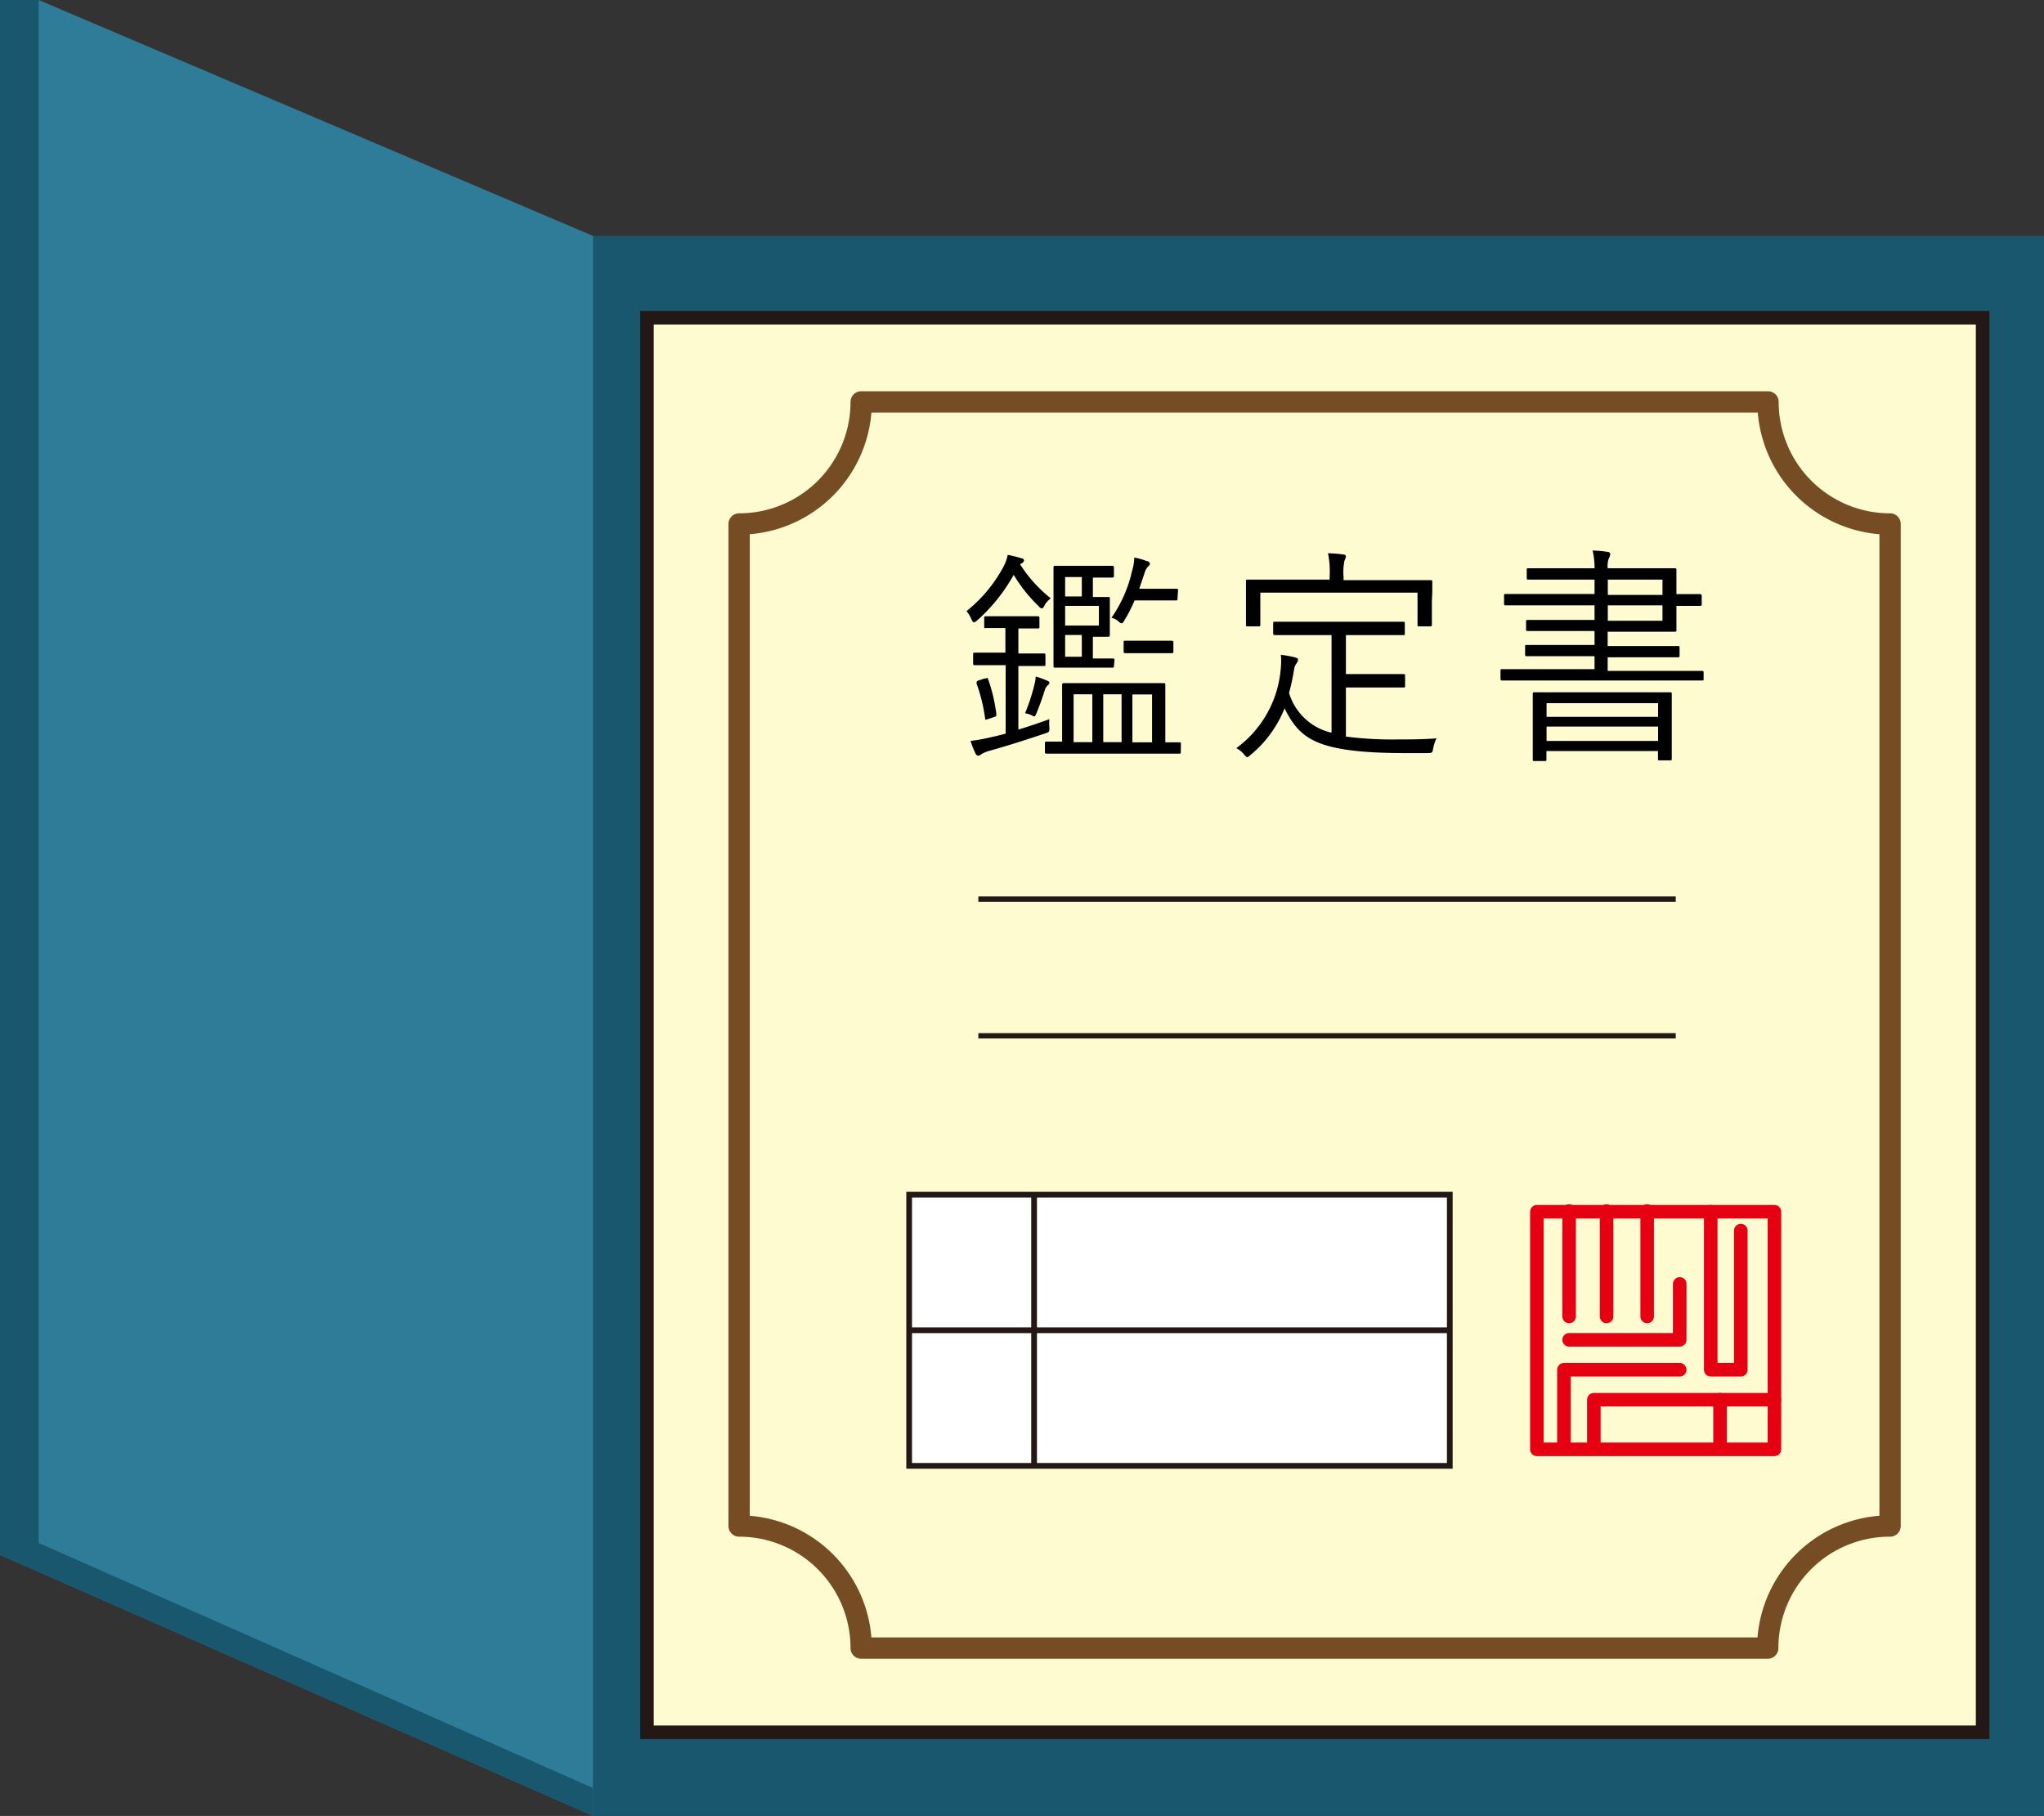 <svg xmlns="http://www.w3.org/2000/svg" width="149.53" height="132.84" viewBox="0 0 149.53 132.84"><rect x="0" y="0" width="149.53" height="132.84" fill="#333333" stroke="none"/><g id="&#x30EC;&#x30A4;&#x30E4;&#x30FC;_2" data-name="&#x30EC;&#x30A4;&#x30E4;&#x30FC; 2"><g id="&#x30EC;&#x30A4;&#x30E4;&#x30FC;_1-2" data-name="&#x30EC;&#x30A4;&#x30E4;&#x30FC; 1"><rect x="43.39" y="17.26" width="106.14" height="115.58" style="fill:#18576e"></rect><polygon points="43.39 132.84 0 113.74 0 0 2.83 0 43.39 17.26 43.39 132.84" style="fill:#2f7c98"></polygon><polygon points="43.39 132.84 0 113.74 2.83 112.87 43.39 130.8 43.39 132.84" style="fill:#18576e"></polygon><polygon points="2.83 113.58 0 113.74 0 0 2.83 0 2.83 113.58" style="fill:#18576e"></polygon><rect x="44.44" y="26.12" width="103.48" height="97.71" transform="translate(171.16 -21.2) rotate(90)" style="fill:#fffbd0;stroke:#231815;stroke-miterlimit:10;stroke-width:0.992px"></rect><path d="M138.27,111.63V38.33a8.93,8.93,0,0,1-8.93-8.93H63a8.93,8.93,0,0,1-8.93,8.93v73.3A8.93,8.93,0,0,1,63,120.56h66.32A8.93,8.93,0,0,1,138.27,111.63Z" style="fill:none;stroke:#754c24;stroke-linecap:round;stroke-linejoin:round;stroke-width:1.559px"></path><rect x="76.37" y="77.53" width="19.84" height="39.55" transform="translate(183.59 11.02) rotate(90)" style="fill:#fff;stroke:#231815;stroke-miterlimit:10;stroke-width:0.419px"></rect><line x1="71.57" y1="65.77" x2="122.59" y2="65.77" style="fill:none;stroke:#231815;stroke-miterlimit:10;stroke-width:0.39px"></line><line x1="75.65" y1="107.22" x2="75.65" y2="87.39" style="fill:#fff;stroke:#231815;stroke-miterlimit:10;stroke-width:0.419px"></line><line x1="106.06" y1="97.31" x2="66.51" y2="97.31" style="fill:#fff;stroke:#231815;stroke-miterlimit:10;stroke-width:0.419px"></line><rect x="112.43" y="88.64" width="17.38" height="17.38" style="fill:none;stroke:#e50012;stroke-linecap:round;stroke-linejoin:round;stroke-width:0.992px"></rect><line x1="114.79" y1="88.59" x2="114.79" y2="96.3" style="fill:none;stroke:#e50012;stroke-linecap:round;stroke-linejoin:round;stroke-width:0.992px"></line><line x1="117.53" y1="88.59" x2="117.53" y2="96.3" style="fill:none;stroke:#e50012;stroke-linecap:round;stroke-linejoin:round;stroke-width:0.992px"></line><line x1="120.5" y1="88.59" x2="120.5" y2="96.3" style="fill:none;stroke:#e50012;stroke-linecap:round;stroke-linejoin:round;stroke-width:0.992px"></line><polyline points="114.79 98.01 122.88 98.01 122.88 93.92" style="fill:none;stroke:#e50012;stroke-linecap:round;stroke-linejoin:round;stroke-width:0.992px"></polyline><polyline points="114.41 105.67 114.41 100.2 122.88 100.2" style="fill:none;stroke:#e50012;stroke-linecap:round;stroke-linejoin:round;stroke-width:0.992px"></polyline><polyline points="125.15 88.64 125.15 100.2 127.35 100.2 127.35 90.02" style="fill:none;stroke:#e50012;stroke-linecap:round;stroke-linejoin:round;stroke-width:0.992px"></polyline><polyline points="116.6 105.67 116.6 102.39 129.81 102.39" style="fill:none;stroke:#e50012;stroke-linecap:round;stroke-linejoin:round;stroke-width:0.992px"></polyline><line x1="125.83" y1="102.39" x2="125.83" y2="105.67" style="fill:none;stroke:#e50012;stroke-linecap:round;stroke-linejoin:round;stroke-width:0.992px"></line><line x1="71.57" y1="75.77" x2="122.59" y2="75.77" style="fill:none;stroke:#231815;stroke-miterlimit:10;stroke-width:0.39px"></line><path d="M74.62,41.27a10.06,10.06,0,0,0,2.25,2.5,1.55,1.55,0,0,0-.48.56c-.06.12-.11.17-.16.17s-.12,0-.24-.15a10.93,10.93,0,0,1-1.83-2.3,12.92,12.92,0,0,1-2.69,3.35.43.43,0,0,1-.22.12c-.08,0-.13-.09-.2-.26a2.61,2.61,0,0,0-.34-.56,10.47,10.47,0,0,0,2.67-3.19,3.13,3.13,0,0,0,.34-.92,8.23,8.23,0,0,1,1,.25c.12,0,.19.09.19.16a.27.27,0,0,1-.15.2Zm-.12,12.1c.73-.22,1.49-.48,2.27-.76a2.9,2.9,0,0,0,0,.61c0,.35,0,.32-.34.44-1.26.42-2.61.86-4,1.25a2.32,2.32,0,0,0-.62.25.54.54,0,0,1-.24.12.23.23,0,0,1-.2-.15A6.84,6.84,0,0,1,71,54.2a13.57,13.57,0,0,0,1.57-.29c.32-.07.68-.15,1-.25v-5H73c-1.2,0-1.57,0-1.67,0s-.14,0-.14-.14v-.64c0-.12,0-.14.14-.14s.47,0,1.67,0h.55V45.94h0c-1,0-1.28,0-1.39,0S72,46,72,45.84v-.63c0-.12,0-.13.13-.13s.38,0,1.39,0h1c1,0,1.28,0,1.37,0s.15,0,.15.13v.63c0,.12,0,.13-.15.13s-.34,0-1.37,0H74.5v1.83h.17c1.22,0,1.57,0,1.67,0s.14,0,.14.14v.64c0,.12,0,.14-.14.14s-.45,0-1.67,0H74.5ZM72,49.64c.18,0,.22-.1.27,0a12,12,0,0,1,.62,2.6c0,.12,0,.16-.16.21l-.39.13c-.22.07-.26.1-.27,0A12.23,12.23,0,0,0,71.44,50c0-.13,0-.18.17-.23Zm4.65.49a.77.77,0,0,0-.22.36c-.15.47-.32,1-.64,1.76-.07.17-.12.19-.27.1a1.5,1.5,0,0,0-.53-.17,14.75,14.75,0,0,0,.68-2.08,3.23,3.23,0,0,0,.1-.61,6.24,6.24,0,0,1,.85.31c.12.05.15.08.15.15A.22.22,0,0,1,76.63,50.13ZM86.38,55c0,.12,0,.13-.14.13s-.64,0-2.32,0h-5c-1.68,0-2.26,0-2.34,0s-.14,0-.14-.13v-.59c0-.14,0-.16.14-.16l1.12,0V51.59c0-1,0-1.39,0-1.47s0-.15.14-.15.59,0,2.1,0H83c1.52,0,2,0,2.11,0s.14,0,.14.15,0,.49,0,1.47V54.3l1,0c.12,0,.14,0,.14.16Zm-4.89-6.28c0,.1,0,.12-.14.12s-.32,0-1.2,0H78.71c-1,0-1.4,0-1.5,0s-.14,0-.14-.12,0-.63,0-1.91V43.45c0-1.3,0-1.83,0-1.93s0-.13.14-.13.45,0,1.5,0h1.22c1,0,1.32,0,1.41,0s.15,0,.15.13v.59c0,.12,0,.14-.15.14s-.36,0-1.39,0h0v1.42c.77,0,1,0,1.12,0s.12,0,.12.14,0,.32,0,1v.61c0,.66,0,.9,0,1s0,.16-.12.16-.34,0-1.12,0v1.59h.24c.88,0,1.1,0,1.2,0s.14,0,.14.14Zm-2.35-6.51H77.92v1.42h1.22Zm1.25,2.11H77.92v1.44h2.47Zm-1.25,2.13H77.92v1.59h1.22Zm.77,4.34H78.54v3.5h1.37Zm2.14,0H80.71v3.5h1.34Zm4.09-7c0,.12,0,.13-.12.13s-.35,0-1.33,0H83a9.93,9.93,0,0,1-.74,1.45c-.09.16-.14.22-.19.22s-.12,0-.24-.13a1.19,1.19,0,0,0-.52-.27,9.64,9.64,0,0,0,1.5-3.4,3.79,3.79,0,0,0,.17-1,4.27,4.27,0,0,1,.9.25c.14,0,.24.12.24.2s-.07.14-.14.21a1.15,1.15,0,0,0-.25.47l-.39,1.15h1.39c1,0,1.25,0,1.33,0s.12,0,.12.13Zm-.3,3.85c0,.12,0,.14-.16.14s-.3,0-1.18,0h-1c-.86,0-1.08,0-1.17,0s-.13,0-.13-.14V47c0-.12,0-.13.13-.13s.31,0,1.17,0h1c.88,0,1.1,0,1.18,0s.16,0,.16.13ZM84.28,50.8H82.84v3.5h1.44Z"></path><path d="M98.46,53.88a26.11,26.11,0,0,0,3.82.21c.85,0,1.81,0,2.81-.08a2.83,2.83,0,0,0-.24.71c-.06.34-.06.36-.4.37-.54,0-1.07,0-1.59,0-6.69,0-7.77-1.09-8.89-3.27a8.45,8.45,0,0,1-2.48,3.4c-.12.1-.19.17-.24.17s-.12-.07-.24-.2a1.66,1.66,0,0,0-.57-.46,8,8,0,0,0,3.26-5.89,4.46,4.46,0,0,0,0-.94,8.32,8.32,0,0,1,1,.18c.21.05.26.1.26.19a.59.59,0,0,1-.12.27.92.92,0,0,0-.17.42,14.94,14.94,0,0,1-.37,1.73,4.24,4.24,0,0,0,3.11,2.91V46.46H95.61c-1.69,0-2.23,0-2.31,0s-.16,0-.16-.14v-.71c0-.12,0-.13.16-.13s.62,0,2.31,0h4.71c1.67,0,2.23,0,2.32,0s.13,0,.13.13v.71c0,.12,0,.14-.13.14s-.65,0-2.32,0H98.46v2.85H101c1.2,0,1.56,0,1.66,0s.13,0,.13.14v.71c0,.12,0,.13-.13.13s-.46,0-1.66,0H98.46Zm6.29-9.94c0,1.44,0,1.64,0,1.74s0,.14-.14.14h-.78c-.12,0-.13,0-.13-.14V43.35H92.2v2.33c0,.12,0,.14-.14.14h-.78c-.12,0-.13,0-.13-.14s0-.3,0-1.74v-.52c0-.56,0-.8,0-.9s0-.12.13-.12.66,0,2.34,0h3.65V42.2a6.88,6.88,0,0,0-.12-1.73,9.75,9.75,0,0,1,1.1.09c.14,0,.21.07.21.13a.75.75,0,0,1-.1.31,3.94,3.94,0,0,0-.07,1.2v.24h4c1.67,0,2.25,0,2.35,0s.14,0,.14.12,0,.34,0,.78Z"></path><path d="M124.63,49.64c0,.12,0,.14-.13.14s-.61,0-2.2,0H112.11c-1.59,0-2.11,0-2.2,0s-.14,0-.14-.14v-.55c0-.12,0-.14.14-.14s.61,0,2.2,0h4.54V48h-2.56c-1.73,0-2.28,0-2.39,0s-.13,0-.13-.14v-.54c0-.12,0-.14.13-.14s.66,0,2.39,0h2.56V46.16h-2.51c-1.71,0-2.27,0-2.37,0s-.13,0-.13-.13v-.54c0-.12,0-.14.13-.14s.66,0,2.37,0h2.51V44.28h-4.18c-1.66,0-2.22,0-2.31,0s-.13,0-.13-.13v-.56c0-.12,0-.14.13-.14s.65,0,2.31,0h4.18V42.4h-2.42c-1.73,0-2.31,0-2.41,0s-.13,0-.13-.14v-.56c0-.12,0-.13.13-.13s.68,0,2.41,0h2.42a5.74,5.74,0,0,0-.14-1.3,8,8,0,0,1,1.08.1c.1,0,.21.07.21.15a.66.66,0,0,1-.09.29,1.57,1.57,0,0,0-.1.76h2.3c1.78,0,2.5,0,2.59,0s.14,0,.14.13,0,.48,0,1.44v.32c1,0,1.61,0,1.69,0s.16,0,.16.15v.58c0,.11,0,.13-.16.13s-.67,0-1.69,0v.35c0,.92,0,1.32,0,1.41s0,.13-.14.13-.81,0-2.59,0h-2.3v1.05h2.76c1.71,0,2.28,0,2.38,0s.12,0,.12.14v.54c0,.12,0,.14-.12.14s-.67,0-2.38,0h-2.76v1h4.69c1.59,0,2.11,0,2.2,0s.13,0,.13.14Zm-2.33,3.49c0,2,0,2.27,0,2.37s0,.12-.13.12h-.75c-.12,0-.13,0-.13-.12v-.56h-8.16v.61c0,.1,0,.12-.14.12h-.72c-.12,0-.14,0-.14-.12s0-.41,0-2.39v-1c0-.94,0-1.28,0-1.38s0-.14.14-.14.69,0,2.36,0h5.15c1.69,0,2.28,0,2.39,0s.13,0,.13.14,0,.44,0,1.2Zm-1-1.69h-8.16v1h8.16Zm0,1.71h-8.16V54.2h8.16Zm.32-10.75h-4v1.12h4Zm0,1.88h-4v1.13h4Z"></path></g></g></svg>